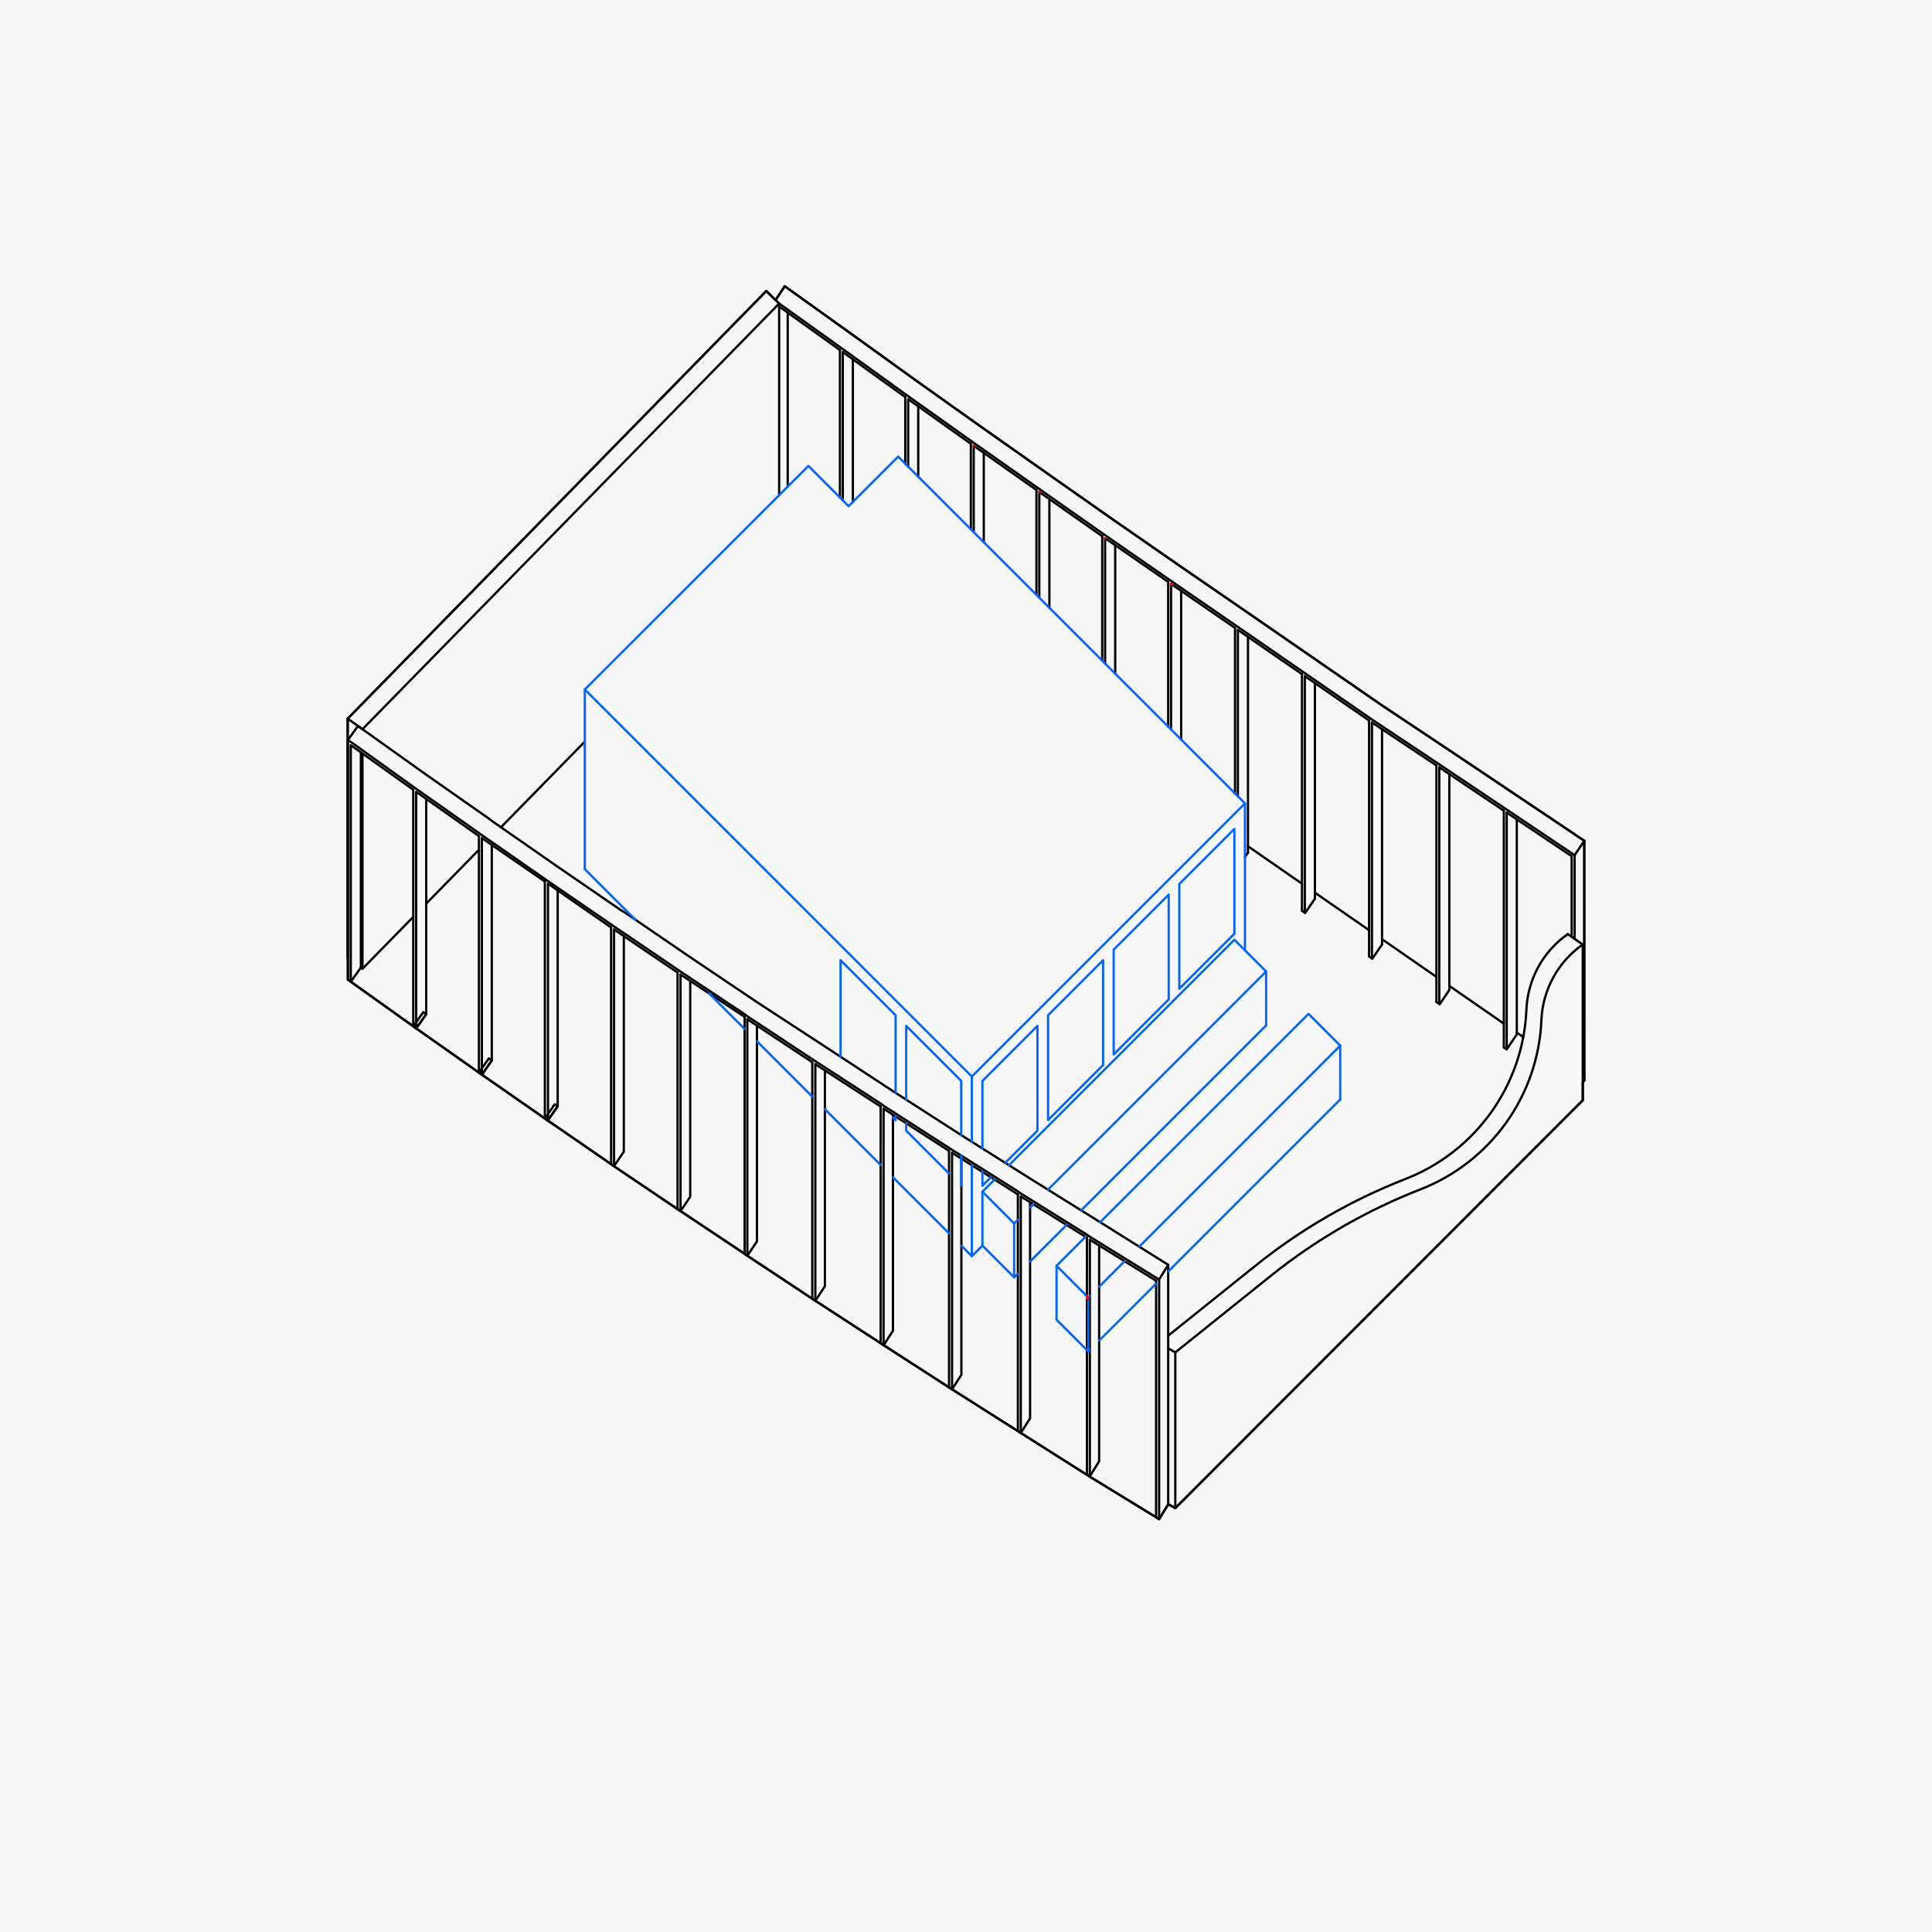 <svg xmlns="http://www.w3.org/2000/svg" id="Vrstva_1" viewBox="0 0 595 595"><defs><style>.cls-1{stroke:#000;}.cls-1,.cls-2,.cls-3{fill:none;stroke-linecap:round;stroke-linejoin:round;stroke-width:.7px;}.cls-2{stroke:red;}.cls-3{stroke:#06f;}.cls-4{fill:#f7f7f7;}</style></defs><rect class="cls-4" x="-3.99" y="-3.99" width="600.97" height="600.97"></rect><g id="LWPOLYLINE"><polygon class="cls-1" points="107.08 221.32 107.08 295.09 107.13 295.13 107.13 301.69 108.03 302.34 127.27 316.07 128.17 316.71 147.49 330.33 148.4 330.96 167.8 344.46 168.71 345.09 188.2 358.48 189.11 359.18 208.67 372.37 209.59 372.99 229.27 386.08 230.15 386.75 250.16 399.98 251.1 400.59 272.11 414.3 293.2 427.87 314.38 441.33 335.64 454.78 356.98 467.85 359.77 463.3 361.96 464.45 487.45 338.84 487.45 333.41 487.92 332.71 487.91 258.94 467.14 245 446.37 231.07 425.56 217.2 404.97 202.98 384.39 188.77 363.78 174.59 343.45 160.49 323.19 146.27 302.96 132.02 282.79 117.68 262.71 103.21 241.69 88.16 238.84 92.4 235.99 89.62 107.08 221.32"></polygon></g><g id="LWPOLYLINE-2"><line class="cls-1" x1="469.13" y1="319.4" x2="467.13" y2="318.02"></line></g><g id="LWPOLYLINE-3"><line class="cls-1" x1="463.14" y1="315.25" x2="446.36" y2="303.62"></line></g><g id="LWPOLYLINE-4"><line class="cls-1" x1="442.37" y1="300.85" x2="425.63" y2="289.25"></line></g><g id="LWPOLYLINE-5"><line class="cls-1" x1="421.64" y1="286.48" x2="404.96" y2="274.92"></line></g><g id="LWPOLYLINE-6"><line class="cls-1" x1="400.97" y1="272.15" x2="384.34" y2="260.62"></line></g><g id="LWPOLYLINE-7"><polyline class="cls-1" points="108.03 302.34 127.27 316.07 127.27 243.22"></polyline></g><g id="LWPOLYLINE-8"><polyline class="cls-1" points="128.17 316.71 147.49 330.33 147.49 257.48"></polyline></g><g id="LWPOLYLINE-9"><polyline class="cls-1" points="148.4 330.96 167.8 344.46 167.8 270.69"></polyline></g><g id="LWPOLYLINE-10"><polyline class="cls-1" points="128.17 316.71 128.17 243.86 147.49 257.48"></polyline></g><g id="LWPOLYLINE-11"><polyline class="cls-1" points="128.18 316.72 131.26 312.35 131.26 246.04"></polyline></g><g id="LWPOLYLINE-12"><polygon class="cls-1" points="127.27 316.07 128.17 316.71 131.25 312.35 130.36 311.71 127.27 316.07"></polygon></g><g id="LWPOLYLINE-13"><polygon class="cls-1" points="147.49 330.32 150.56 325.95 151.46 326.59 148.41 330.97 147.49 330.32"></polygon></g><g id="LWPOLYLINE-14"><polygon class="cls-1" points="167.8 344.46 170.85 340.08 171.75 340.7 168.71 345.09 167.8 344.46"></polygon></g><g id="LWPOLYLINE-15"><polyline class="cls-1" points="111.14 298 108.03 302.34 107.13 301.69"></polyline></g><g id="LWPOLYLINE-16"><line class="cls-1" x1="188.2" y1="358.48" x2="188.2" y2="285.63"></line></g><g id="LWPOLYLINE-17"><line class="cls-1" x1="168.77" y1="345" x2="168.77" y2="272.15"></line></g><g id="LWPOLYLINE-18"><line class="cls-1" x1="148.4" y1="330.96" x2="148.4" y2="258.11"></line></g><g id="LWPOLYLINE-19"><line class="cls-1" x1="189.11" y1="359.1" x2="189.11" y2="286.25"></line></g><g id="LWPOLYLINE-20"><line class="cls-1" x1="208.67" y1="372.37" x2="208.67" y2="299.52"></line></g><g id="LWPOLYLINE-21"><line class="cls-1" x1="209.59" y1="372.99" x2="209.59" y2="300.14"></line></g><g id="LWPOLYLINE-22"><line class="cls-1" x1="229.32" y1="386.01" x2="229.32" y2="313.16"></line></g><g id="LWPOLYLINE-23"><line class="cls-1" x1="230.15" y1="386.75" x2="230.15" y2="313.9"></line></g><g id="LWPOLYLINE-24"><line class="cls-1" x1="250.16" y1="399.98" x2="250.16" y2="327.13"></line></g><g id="LWPOLYLINE-25"><line class="cls-1" x1="251.1" y1="400.59" x2="251.1" y2="327.75"></line></g><g id="LWPOLYLINE-26"><line class="cls-1" x1="271.21" y1="413.63" x2="271.21" y2="340.78"></line></g><g id="LWPOLYLINE-27"><line class="cls-1" x1="272.11" y1="414.3" x2="272.11" y2="341.45"></line></g><g id="LWPOLYLINE-28"><line class="cls-1" x1="292.27" y1="427.28" x2="292.27" y2="354.43"></line></g><g id="LWPOLYLINE-29"><line class="cls-1" x1="293.2" y1="427.87" x2="293.2" y2="355.02"></line></g><g id="LWPOLYLINE-30"><line class="cls-1" x1="313.48" y1="440.67" x2="313.48" y2="367.83"></line></g><g id="LWPOLYLINE-31"><line class="cls-1" x1="314.38" y1="441.33" x2="314.38" y2="368.48"></line></g><g id="LWPOLYLINE-32"><line class="cls-1" x1="334.74" y1="454.01" x2="334.74" y2="381.16"></line></g><g id="LWPOLYLINE-33"><line class="cls-1" x1="335.64" y1="454.65" x2="335.64" y2="381.8"></line></g><g id="LWPOLYLINE-34"><line class="cls-1" x1="356.04" y1="467.27" x2="356.04" y2="394.42"></line></g><g id="LWPOLYLINE-35"><polyline class="cls-1" points="356.98 467.85 356.98 394.05 359.77 389.53 338.54 376.23 317.27 362.98 296.08 349.61 275 336.04 254.05 322.29 233.07 308.6 212.57 294.79 211.67 294.18 192.28 280.92 191.21 280.3 171.75 266.93 170.85 266.31 151.46 252.81 150.59 252.13 131.26 238.58 111.14 224.23 110.24 223.59 107.13 227.92 108.07 228.51 127.27 242.3 128.17 242.93 147.49 256.55 148.41 257.2 167.8 270.69 168.71 271.32 188.2 284.7 189.11 285.33 208.67 298.59 209.59 299.22 229.27 312.31 230.15 312.98 250.16 326.2 251.1 326.82 271.21 339.86 272.11 340.53 292.27 353.51 293.2 354.1 313.48 366.9 314.38 367.56 334.74 380.24 335.64 380.88 356.98 394.08"></polyline></g><g id="LWPOLYLINE-36"><line class="cls-1" x1="359.77" y1="415.24" x2="361.96" y2="416.5"></line></g><g id="LWPOLYLINE-37"><line class="cls-1" x1="487.45" y1="290.89" x2="482.83" y2="287.68"></line></g><g id="LWPOLYLINE-38"><polyline class="cls-1" points="361.96 416.5 361.96 464.45 359.77 463.19"></polyline></g><g id="LWPOLYLINE-39"><line class="cls-1" x1="487.45" y1="290.89" x2="487.45" y2="338.84"></line></g><g id="LWPOLYLINE-40"><line class="cls-1" x1="180.1" y1="228.4" x2="154.28" y2="254.78"></line></g><g id="LWPOLYLINE-41"><line class="cls-1" x1="147.49" y1="261.71" x2="131.26" y2="278.3"></line></g><g id="LWPOLYLINE-42"><polyline class="cls-1" points="127.27 282.38 111.63 298.35 111.14 298"></polyline></g><g id="LWPOLYLINE-43"><polyline class="cls-1" points="239.95 93.49 111.63 224.58 107.08 221.32 235.99 89.62 239.95 93.49"></polyline></g><g id="LWPOLYLINE-44"><line class="cls-1" x1="111.63" y1="298.35" x2="111.63" y2="232.06"></line></g><g id="LWPOLYLINE-45"><line class="cls-1" x1="168.77" y1="272.15" x2="188.2" y2="285.63"></line></g><g id="LWPOLYLINE-46"><line class="cls-1" x1="189.11" y1="286.25" x2="208.67" y2="299.52"></line></g><g id="LWPOLYLINE-47"><line class="cls-1" x1="209.59" y1="300.14" x2="229.32" y2="313.16"></line></g><g id="LWPOLYLINE-48"><line class="cls-1" x1="230.15" y1="313.9" x2="250.16" y2="327.13"></line></g><g id="LWPOLYLINE-49"><line class="cls-1" x1="251.1" y1="327.75" x2="271.21" y2="340.78"></line></g><g id="LWPOLYLINE-50"><line class="cls-1" x1="272.11" y1="341.45" x2="292.27" y2="354.43"></line></g><g id="LWPOLYLINE-51"><line class="cls-1" x1="293.2" y1="355.02" x2="313.48" y2="367.83"></line></g><g id="LWPOLYLINE-52"><line class="cls-1" x1="314.38" y1="368.48" x2="334.74" y2="381.16"></line></g><g id="LWPOLYLINE-53"><line class="cls-1" x1="335.64" y1="381.8" x2="356.04" y2="394.42"></line></g><g id="LWPOLYLINE-54"><line class="cls-1" x1="359.77" y1="389.53" x2="359.77" y2="463.3"></line></g><g id="LWPOLYLINE-55"><polyline class="cls-1" points="334.74 454.01 335.64 454.65 338.5 450.06 338.5 383.57"></polyline></g><g id="LWPOLYLINE-56"><polyline class="cls-1" points="313.48 440.67 314.38 441.33 317.23 436.81 317.23 370.25"></polyline></g><g id="LWPOLYLINE-57"><polyline class="cls-1" points="292.27 427.28 293.2 427.87 296.08 423.38 296.08 356.84"></polyline></g><g id="LWPOLYLINE-58"><polyline class="cls-1" points="271.21 413.63 272.11 414.3 275.01 409.82 275.01 343.32"></polyline></g><g id="LWPOLYLINE-59"><polyline class="cls-1" points="250.16 399.98 251.1 400.59 254.04 396.14 254.04 329.65"></polyline></g><g id="LWPOLYLINE-60"><polyline class="cls-1" points="229.27 386.08 230.15 386.75 233.12 382.31 233.12 315.86"></polyline></g><g id="LWPOLYLINE-61"><polyline class="cls-1" points="208.67 372.37 209.59 372.99 212.57 368.56 212.57 302.11"></polyline></g><g id="LWPOLYLINE-62"><polyline class="cls-1" points="188.2 358.48 189.11 359.1 192.12 354.69 192.12 288.29"></polyline></g><g id="LWPOLYLINE-63"><polyline class="cls-1" points="167.8 344.46 168.71 345.09 171.75 340.7 171.75 274.22"></polyline></g><g id="LWPOLYLINE-64"><polyline class="cls-1" points="147.49 330.33 148.4 330.96 151.46 326.59 151.46 260.22"></polyline></g><g id="LWPOLYLINE-65"><line class="cls-1" x1="148.4" y1="258.11" x2="167.8" y2="271.48"></line></g><g id="LWPOLYLINE-66"><line class="cls-1" x1="107.13" y1="301.69" x2="107.13" y2="227.92"></line></g><g id="LWPOLYLINE-67"><line class="cls-1" x1="107.08" y1="221.32" x2="107.08" y2="295.09"></line></g><g id="LWPOLYLINE-68"><polyline class="cls-1" points="108.03 302.34 108.03 229.49 127.27 243.22"></polyline></g><g id="LWPOLYLINE-69"><polyline class="cls-1" points="359.77 463.3 356.98 467.85 356.04 467.27 335.64 454.78 292.27 427.28 271.21 413.63 250.16 399.98 230.17 386.72 208.67 372.37 189.11 359.18 168.71 345.09"></polyline></g><g id="LWPOLYLINE-70"><line class="cls-1" x1="111.14" y1="298" x2="111.14" y2="231.71"></line></g><g id="LWPOLYLINE-71"><line class="cls-1" x1="487.45" y1="338.84" x2="361.96" y2="464.45"></line></g><g id="LWPOLYLINE-72"><line class="cls-1" x1="239.96" y1="93.48" x2="239.96" y2="152.48"></line></g><g id="LWPOLYLINE-73"><polyline class="cls-1" points="384.34 262.61 384.34 262.61 383.41 263.97"></polyline></g><g id="LWPOLYLINE-74"><polyline class="cls-1" points="404.96 276.74 404.97 276.75 401.96 281.16 400.97 280.48"></polyline></g><g id="LWPOLYLINE-75"><polyline class="cls-1" points="425.63 290.82 425.65 290.83 422.65 295.25 421.64 294.56"></polyline></g><g id="LWPOLYLINE-76"><polyline class="cls-1" points="446.36 304.83 446.37 304.84 443.4 309.27 442.37 308.58"></polyline></g><g id="LWPOLYLINE-77"><line class="cls-1" x1="487.92" y1="332.71" x2="487.45" y2="333.41"></line></g><g id="LWPOLYLINE-78"><line class="cls-1" x1="239.96" y1="94.4" x2="258.67" y2="107.8"></line></g><g id="LWPOLYLINE-79"><polyline class="cls-1" points="259.56 108.43 259.74 108.56 278.8 122.3"></polyline></g><g id="LWPOLYLINE-80"><line class="cls-1" x1="279.82" y1="123.03" x2="298.99" y2="136.66"></line></g><g id="LWPOLYLINE-81"><polyline class="cls-1" points="299.88 137.29 299.99 137.37 319.19 150.9"></polyline></g><g id="LWPOLYLINE-82"><polyline class="cls-1" points="320.07 151.52 320.22 151.63 339.45 165.13"></polyline></g><g id="LWPOLYLINE-83"><polyline class="cls-1" points="340.34 165.75 340.47 165.84 359.77 179.22"></polyline></g><g id="LWPOLYLINE-84"><polyline class="cls-1" points="360.65 179.83 360.81 179.94 380.35 193.39"></polyline></g><g id="LWPOLYLINE-85"><polyline class="cls-1" points="381.23 194 381.41 194.12 400.97 207.62"></polyline></g><g id="LWPOLYLINE-86"><polyline class="cls-1" points="401.85 208.23 402 208.34 421.64 221.9"></polyline></g><g id="LWPOLYLINE-87"><polyline class="cls-1" points="422.52 222.51 422.58 222.55 442.37 235.73"></polyline></g><g id="LWPOLYLINE-88"><polyline class="cls-1" points="443.25 236.32 443.4 236.42 463.14 249.67"></polyline></g><g id="LWPOLYLINE-89"><polyline class="cls-1" points="464.02 250.26 464.17 250.36 484.03 263.68"></polyline></g><g id="LWPOLYLINE-90"><polyline class="cls-1" points="241.69 88.16 262.71 103.21 282.79 117.68 302.96 132.02 323.19 146.27 343.45 160.49 363.78 174.59 384.39 188.77 404.97 202.98 425.56 217.2 446.37 231.07 467.14 245 487.91 258.94"></polyline></g><g id="LWPOLYLINE-91"><polyline class="cls-1" points="239.96 93.48 259.74 107.64 279.82 122.11 299.99 136.45 320.22 150.7 340.47 164.92 360.81 179.02 381.41 193.2 402 207.41 422.58 221.63 443.4 235.5 464.17 249.43 484.94 263.37"></polyline></g><g id="LWPOLYLINE-92"><line class="cls-1" x1="487.91" y1="258.94" x2="487.92" y2="332.71"></line></g><g id="LWPOLYLINE-93"><polyline class="cls-1" points="487.91 258.94 484.94 263.37 484.94 289.15"></polyline></g><g id="LWPOLYLINE-94"><line class="cls-1" x1="484.03" y1="263.68" x2="484.03" y2="288.52"></line></g><g id="LWPOLYLINE-95"><line class="cls-1" x1="241.69" y1="88.16" x2="238.84" y2="92.4"></line></g><g id="LWPOLYLINE-96"><line class="cls-1" x1="242.59" y1="149.85" x2="242.59" y2="96.28"></line></g><g id="LWPOLYLINE-97"><line class="cls-1" x1="258.67" y1="107.8" x2="258.67" y2="153.21"></line></g><g id="LWPOLYLINE-98"><line class="cls-1" x1="259.56" y1="154.09" x2="259.56" y2="108.43"></line></g><g id="LWPOLYLINE-99"><line class="cls-1" x1="262.66" y1="154.56" x2="262.66" y2="110.67"></line></g><g id="LWPOLYLINE-100"><line class="cls-1" x1="278.8" y1="122.27" x2="278.8" y2="142.82"></line></g><g id="LWPOLYLINE-101"><line class="cls-1" x1="279.69" y1="143.7" x2="279.69" y2="122.95"></line></g><g id="LWPOLYLINE-102"><line class="cls-1" x1="282.79" y1="146.81" x2="282.79" y2="125.08"></line></g><g id="LWPOLYLINE-103"><line class="cls-1" x1="298.99" y1="136.63" x2="298.99" y2="163.01"></line></g><g id="LWPOLYLINE-104"><line class="cls-1" x1="299.88" y1="163.89" x2="299.88" y2="137.29"></line></g><g id="LWPOLYLINE-105"><line class="cls-1" x1="302.98" y1="167" x2="302.98" y2="139.43"></line></g><g id="LWPOLYLINE-106"><line class="cls-1" x1="319.19" y1="150.88" x2="319.19" y2="183.21"></line></g><g id="LWPOLYLINE-107"><line class="cls-1" x1="320.07" y1="184.09" x2="320.07" y2="151.52"></line></g><g id="LWPOLYLINE-108"><line class="cls-1" x1="323.18" y1="187.2" x2="323.18" y2="153.69"></line></g><g id="LWPOLYLINE-109"><line class="cls-1" x1="339.45" y1="165.13" x2="339.45" y2="203.47"></line></g><g id="LWPOLYLINE-110"><line class="cls-1" x1="340.34" y1="204.35" x2="340.34" y2="165.75"></line></g><g id="LWPOLYLINE-111"><line class="cls-1" x1="343.45" y1="207.46" x2="343.45" y2="167.89"></line></g><g id="LWPOLYLINE-112"><line class="cls-1" x1="359.77" y1="179.22" x2="359.77" y2="223.78"></line></g><g id="LWPOLYLINE-113"><line class="cls-1" x1="360.65" y1="224.67" x2="360.65" y2="179.83"></line></g><g id="LWPOLYLINE-114"><line class="cls-1" x1="363.76" y1="227.77" x2="363.76" y2="182.03"></line></g><g id="LWPOLYLINE-115"><line class="cls-1" x1="380.35" y1="193.39" x2="380.35" y2="244.36"></line></g><g id="LWPOLYLINE-116"><line class="cls-1" x1="381.23" y1="245.25" x2="381.23" y2="194"></line></g><g id="LWPOLYLINE-117"><line class="cls-1" x1="384.34" y1="262.63" x2="384.34" y2="196.25"></line></g><g id="LWPOLYLINE-118"><line class="cls-1" x1="400.97" y1="207.59" x2="400.97" y2="280.48"></line></g><g id="LWPOLYLINE-119"><line class="cls-1" x1="401.85" y1="281.12" x2="401.85" y2="208.23"></line></g><g id="LWPOLYLINE-120"><line class="cls-1" x1="404.96" y1="276.78" x2="404.96" y2="210.39"></line></g><g id="LWPOLYLINE-121"><line class="cls-1" x1="421.64" y1="221.9" x2="421.64" y2="294.56"></line></g><g id="LWPOLYLINE-122"><line class="cls-1" x1="422.52" y1="295.2" x2="422.52" y2="222.51"></line></g><g id="LWPOLYLINE-123"><line class="cls-1" x1="425.63" y1="290.86" x2="425.63" y2="224.58"></line></g><g id="LWPOLYLINE-124"><line class="cls-1" x1="442.37" y1="235.73" x2="442.37" y2="308.58"></line></g><g id="LWPOLYLINE-125"><line class="cls-1" x1="443.25" y1="309.21" x2="443.25" y2="236.32"></line></g><g id="LWPOLYLINE-126"><line class="cls-1" x1="446.36" y1="304.87" x2="446.36" y2="238.41"></line></g><g id="LWPOLYLINE-127"><line class="cls-1" x1="463.14" y1="249.67" x2="463.14" y2="322.58"></line></g><g id="LWPOLYLINE-128"><line class="cls-1" x1="464.02" y1="323.18" x2="464.02" y2="250.26"></line></g><g id="LWPOLYLINE-129"><line class="cls-1" x1="467.13" y1="318.55" x2="467.13" y2="252.34"></line></g><g id="LWPOLYLINE-130"><path class="cls-1" d="M361.96,416.5l29.52-23.67c13.89-11.13,29.39-20.08,45.97-26.54,21.67-8.44,36.3-28.91,37.26-52.15.39-9.31,5.09-17.91,12.73-23.26"></path></g><g id="LWPOLYLINE-131"><path class="cls-1" d="M359.77,411.35l27.09-21.72c13.89-11.13,29.39-20.08,45.97-26.54,21.67-8.44,36.3-28.91,37.26-52.15.39-9.31,5.09-17.91,12.73-23.26"></path></g><g id="LWPOLYLINE-132"><polyline class="cls-1" points="467.13 318.55 464.02 323.18 463.14 322.58"></polyline></g><g id="LWPOLYLINE-133"><line class="cls-3" x1="180.1" y1="267.67" x2="195.64" y2="283.22"></line></g><g id="LWPOLYLINE-134"><line class="cls-3" x1="412.75" y1="338.61" x2="359.77" y2="391.59"></line></g><g id="LWPOLYLINE-135"><polyline class="cls-3" points="302.55 383.61 312.33 393.39 313.48 392.24"></polyline></g><g id="LWPOLYLINE-136"><polygon class="cls-3" points="180.1 212.34 299.29 331.54 383.41 247.42 276.6 140.62 261.34 155.88 248.96 143.49 180.1 212.34"></polygon></g><g id="LWPOLYLINE-137"><line class="cls-3" x1="180.1" y1="212.34" x2="180.1" y2="267.67"></line></g><g id="LWPOLYLINE-138"><line class="cls-3" x1="299.29" y1="331.54" x2="299.29" y2="351.64"></line></g><g id="LWPOLYLINE-139"><line class="cls-3" x1="383.41" y1="247.42" x2="383.41" y2="292.67"></line></g><g id="LWPOLYLINE-140"><line class="cls-3" x1="335.64" y1="399.13" x2="335.16" y2="399.61"></line></g><g id="LWPOLYLINE-141"><line class="cls-3" x1="317.23" y1="371.89" x2="318.24" y2="370.88"></line></g><g id="LWPOLYLINE-142"><line class="cls-3" x1="302.55" y1="367.01" x2="302.55" y2="383.61"></line></g><g id="LWPOLYLINE-143"><line class="cls-3" x1="312.33" y1="376.79" x2="312.33" y2="393.39"></line></g><g id="LWPOLYLINE-144"><line class="cls-3" x1="389.93" y1="299.19" x2="389.93" y2="315.79"></line></g><g id="LWPOLYLINE-145"><line class="cls-3" x1="412.75" y1="322.02" x2="412.75" y2="338.61"></line></g><g id="LWPOLYLINE-146"><line class="cls-3" x1="325.38" y1="389.83" x2="325.38" y2="406.43"></line></g><g id="LWPOLYLINE-147"><line class="cls-3" x1="335.16" y1="399.61" x2="335.16" y2="416.21"></line></g><g id="LWPOLYLINE-148"><polygon class="cls-3" points="380.15 287.57 363.19 304.52 363.19 272.25 380.15 255.29 380.15 287.57"></polygon></g><g id="LWPOLYLINE-149"><polygon class="cls-3" points="359.93 307.78 342.98 324.74 342.98 292.46 359.93 275.51 359.93 307.78"></polygon></g><g id="LWPOLYLINE-150"><polygon class="cls-3" points="339.72 328 322.77 344.95 322.77 312.67 339.72 295.72 339.72 328"></polygon></g><g id="LWPOLYLINE-151"><polyline class="cls-3" points="302.55 353.69 302.55 332.89 319.51 315.94 319.51 348.21 309.58 358.13"></polyline></g><g id="LWPOLYLINE-152"><polyline class="cls-3" points="292.27 361.4 279.08 348.21 279.08 345.94"></polyline></g><g id="LWPOLYLINE-153"><polyline class="cls-3" points="275.82 343.84 275.82 344.95 275.01 344.14"></polyline></g><g id="LWPOLYLINE-154"><line class="cls-3" x1="335.64" y1="415.73" x2="335.16" y2="416.21"></line></g><g id="LWPOLYLINE-155"><line class="cls-3" x1="334.74" y1="415.79" x2="325.38" y2="406.43"></line></g><g id="LWPOLYLINE-156"><polyline class="cls-3" points="334.74 399.19 325.38 389.83 334.31 380.89"></polyline></g><g id="LWPOLYLINE-157"><line class="cls-3" x1="317.23" y1="388.49" x2="328.47" y2="377.25"></line></g><g id="LWPOLYLINE-158"><polyline class="cls-3" points="296.08 383.65 299.29 386.87 302.55 383.61"></polyline></g><g id="LWPOLYLINE-159"><line class="cls-3" x1="299.29" y1="358.87" x2="299.29" y2="386.87"></line></g><g id="LWPOLYLINE-160"><line class="cls-3" x1="296.03" y1="355.89" x2="296.03" y2="365.16"></line></g><g id="LWPOLYLINE-161"><polyline class="cls-3" points="306.28 363.28 302.55 367.01 312.33 376.79 313.48 375.64"></polyline></g><g id="LWPOLYLINE-162"><polyline class="cls-3" points="305.15 362.57 302.55 365.16 302.55 360.93"></polyline></g><g id="LWPOLYLINE-163"><polyline class="cls-3" points="322.74 366.39 389.93 299.19 380.15 289.41 310.72 358.85"></polyline></g><g id="LWPOLYLINE-164"><line class="cls-3" x1="332.96" y1="372.76" x2="389.93" y2="315.79"></line></g><g id="LWPOLYLINE-165"><polyline class="cls-3" points="338.81 376.4 402.97 312.24 412.75 322.02 350.84 383.93"></polyline></g><g id="LWPOLYLINE-166"><line class="cls-3" x1="346.34" y1="388.42" x2="338.5" y2="396.27"></line></g><g id="LWPOLYLINE-167"><line class="cls-3" x1="356.04" y1="395.33" x2="338.5" y2="412.87"></line></g><g id="LWPOLYLINE-168"><polyline class="cls-3" points="279.08 338.66 279.08 315.94 296.03 332.89 296.03 349.58"></polyline></g><g id="LWPOLYLINE-169"><polyline class="cls-3" points="258.87 325.45 258.87 295.72 275.82 312.67 275.82 336.57"></polyline></g><g id="LWPOLYLINE-170"><line class="cls-3" x1="275.01" y1="362.58" x2="292.27" y2="379.84"></line></g><g id="LWPOLYLINE-171"><line class="cls-3" x1="254.04" y1="341.61" x2="271.21" y2="358.78"></line></g><g id="LWPOLYLINE-172"><line class="cls-3" x1="233.12" y1="320.69" x2="250.16" y2="337.73"></line></g><g id="LWPOLYLINE-173"><line class="cls-3" x1="218.35" y1="305.93" x2="229.32" y2="316.89"></line></g><g id="LWPOLYLINE-174"><polygon class="cls-2" points="299.99 137.37 299.88 137.29 299.88 137.29 299.99 137.37"></polygon></g><g id="LWPOLYLINE-175"><polygon class="cls-2" points="320.22 151.63 320.07 151.52 320.07 151.52 320.22 151.63"></polygon></g><g id="LWPOLYLINE-176"><polygon class="cls-2" points="340.47 165.84 340.34 165.75 340.34 165.75 340.47 165.84"></polygon></g><g id="LWPOLYLINE-177"><polygon class="cls-2" points="360.81 179.94 360.65 179.83 360.65 179.83 360.81 179.94"></polygon></g><g id="LWPOLYLINE-178"><polygon class="cls-2" points="334.74 400.03 335.16 399.61 334.74 399.19 334.74 400.03"></polygon></g></svg>